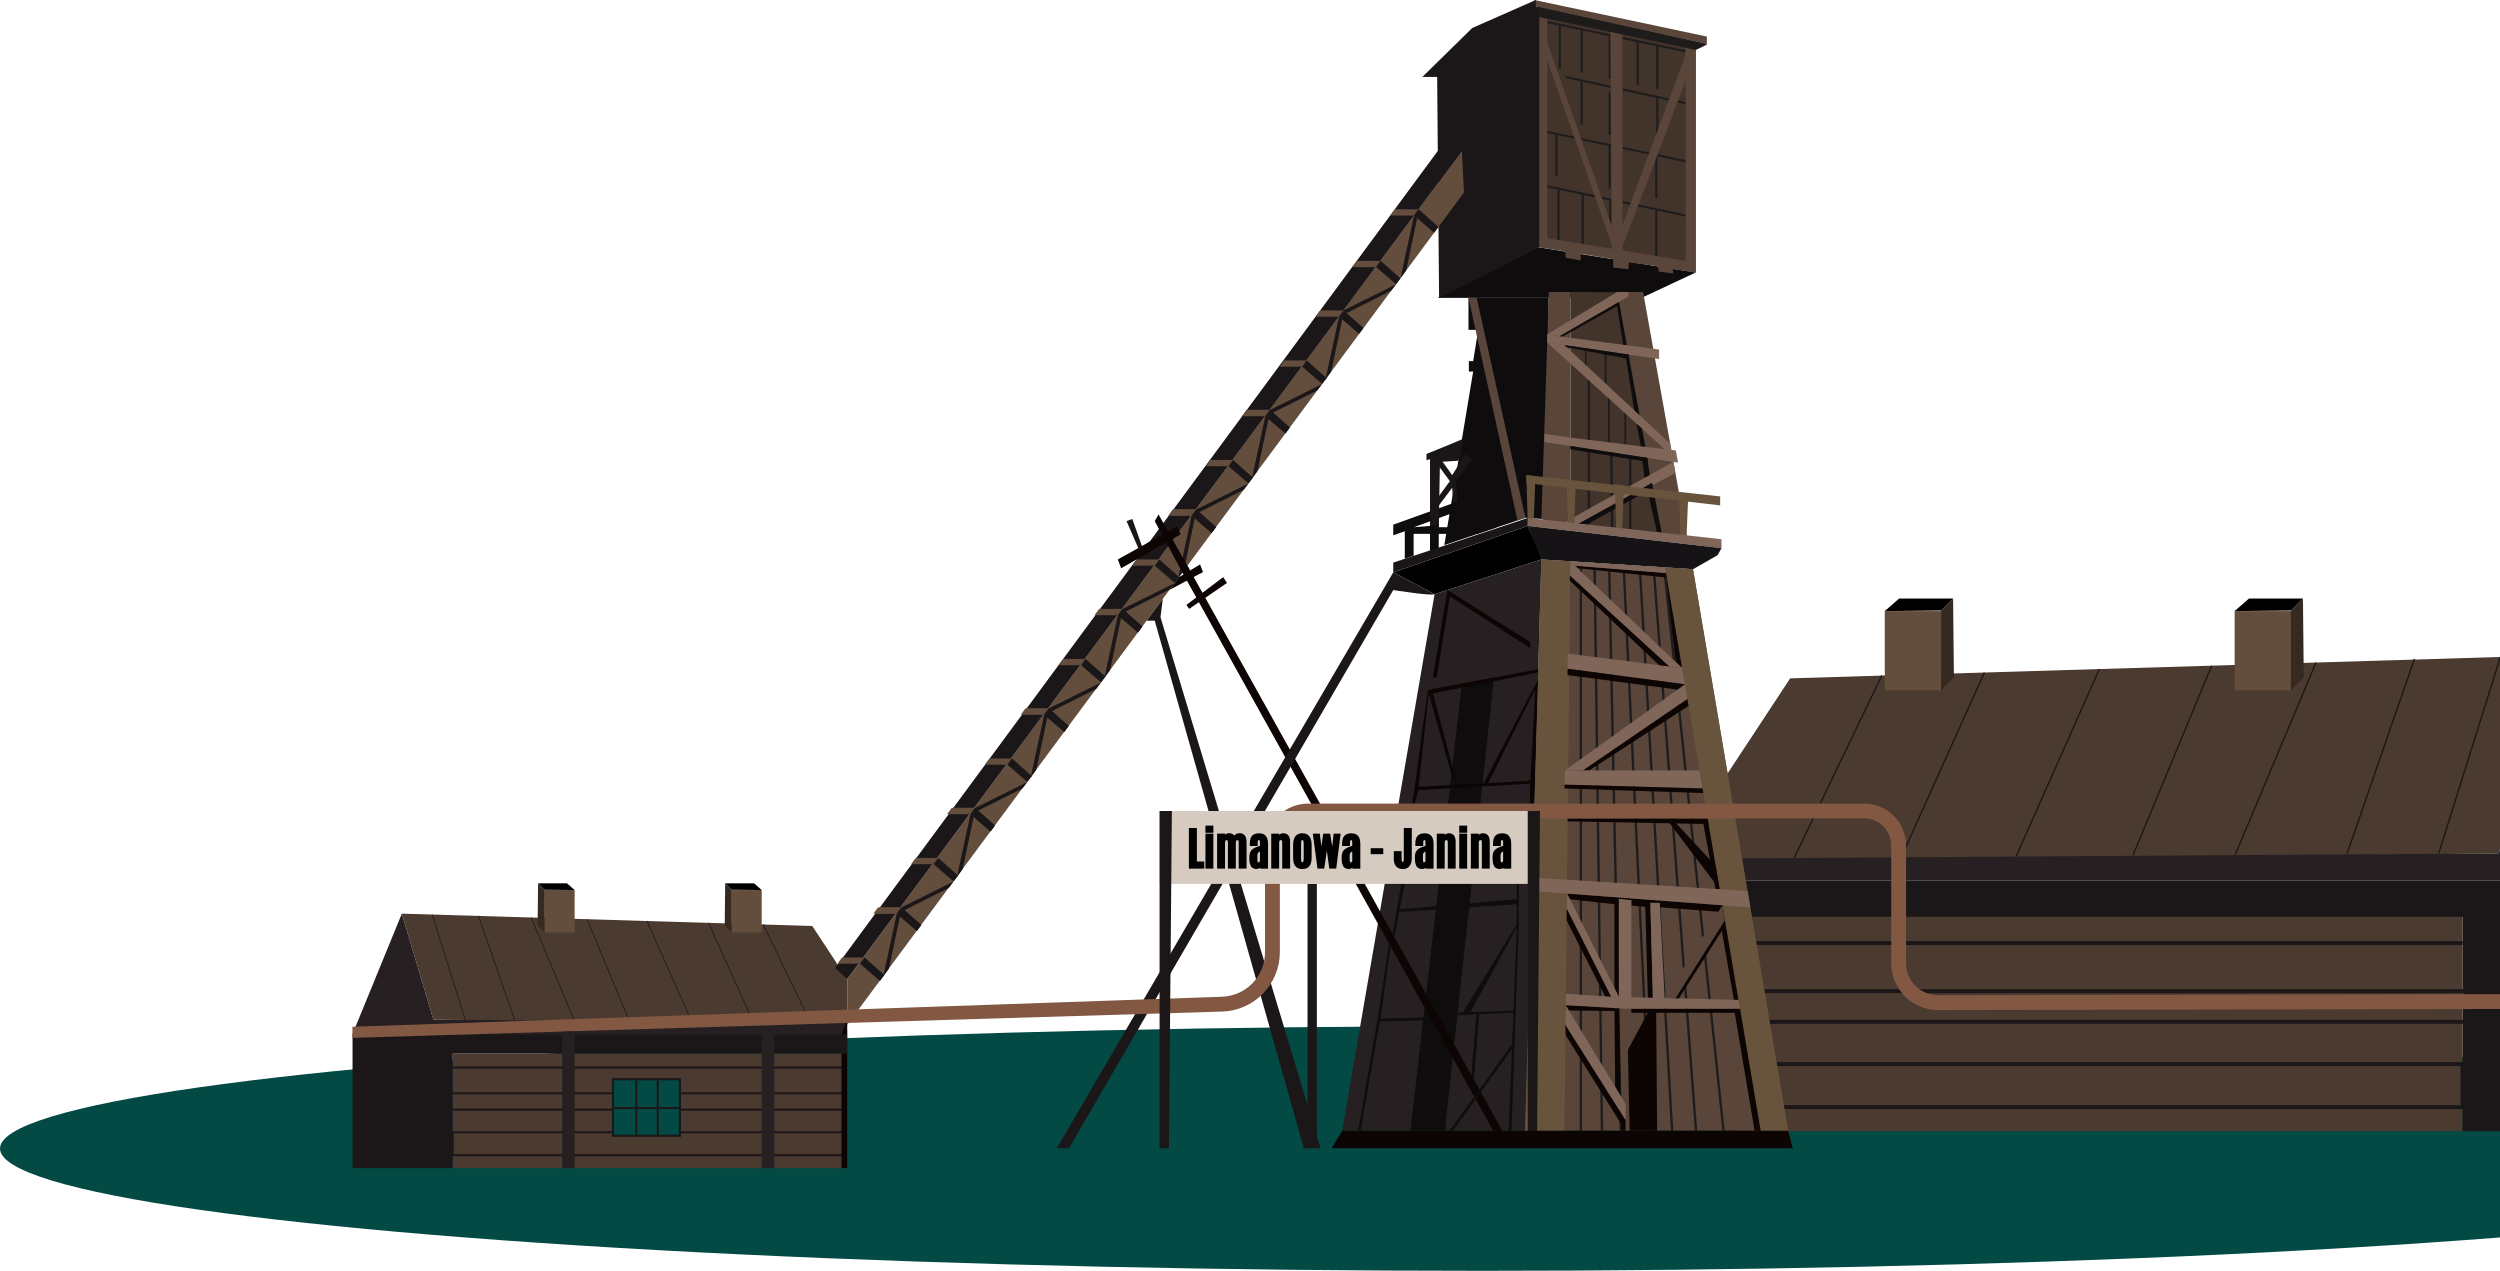 <?xml version="1.0" encoding="UTF-8"?>
<svg id="Layer_2" data-name="Layer 2" xmlns="http://www.w3.org/2000/svg" xmlns:xlink="http://www.w3.org/1999/xlink" viewBox="0 0 1008 512.39">
  <defs>
    <style>
      .cls-1 {
        fill: #68543d;
      }

      .cls-1, .cls-2, .cls-3, .cls-4, .cls-5, .cls-6, .cls-7, .cls-8, .cls-9, .cls-10, .cls-11, .cls-12, .cls-13, .cls-14, .cls-15, .cls-16, .cls-17, .cls-18, .cls-19, .cls-20, .cls-21 {
        stroke-width: 0px;
      }

      .cls-2 {
        fill: #42332b;
      }

      .cls-3 {
        fill: #7f6659;
      }

      .cls-4 {
        fill: #825843;
      }

      .cls-5 {
        fill: #000;
      }

      .cls-6 {
        fill: #36291f;
      }

      .cls-7 {
        fill: #262022;
      }

      .cls-8 {
        fill: #034A44;
      }

      .cls-9 {
        fill: #d6cbc1;
      }

      .cls-10 {
        fill: none;
      }

      .cls-11 {
        fill: #594539;
      }

      .cls-12 {
        fill: #1b1719;
      }

      .cls-22 {
        clip-path: url(#clippath);
      }

      .cls-13 {
        fill: #0c0503;
      }

      .cls-14 {
        fill: #1e1b1b;
      }

      .cls-15 {
        fill: #0f0c0e;
      }

      .cls-16 {
        fill: #1e1d1e;
      }

      .cls-17 {
        fill: #161316;
      }

      .cls-18 {
        fill: #4b3a2f;
      }

      .cls-19 {
        fill: #034A44;
      }

      .cls-20 {
        fill: #634d3d;
      }

      .cls-21 {
        fill: #1a1516;
      }
    </style>
    <clipPath id="clippath">
      <rect class="cls-10" width="1008" height="512.39"/>
    </clipPath>
  </defs>
  <g id="Warstwa_2" data-name="Warstwa 2">
    <g class="cls-22">
      <g id="Warstwa_1-2" data-name="Warstwa 1-2">
        <ellipse class="cls-19" cx="597.74" cy="463.09" rx="597.74" ry="49.3"/>
        <polygon class="cls-18" points="1007.46 344.07 1031.27 264.19 721.8 273.51 695.47 313.52 695.47 347.92 1007.46 344.07"/>
        <rect class="cls-18" x="697.26" y="369.72" width="295.65" height="86.37"/>
        <rect class="cls-20" x="901" y="246.39" width="22.92" height="31.97"/>
        <polygon class="cls-6" points="928.55 241.32 923.7 246.17 923.7 278.37 928.88 273.19 928.55 241.32"/>
        <polygon class="cls-5" points="928.55 241.32 906.8 241.32 901 246.39 923.7 246.17 928.55 241.32"/>
        <rect class="cls-20" x="759.93" y="246.39" width="22.92" height="31.97"/>
        <polygon class="cls-6" points="787.49 241.32 782.64 246.17 782.64 278.37 787.82 273.19 787.49 241.32"/>
        <polygon class="cls-5" points="787.49 241.32 765.74 241.32 759.93 246.39 782.64 246.17 787.49 241.32"/>
        <rect class="cls-12" x="954.25" y="304.13" width="83" height=".56" transform="translate(407.2 1163.36) rotate(-72.58)"/>
        <rect class="cls-12" x="918.37" y="304.65" width="83.09" height=".56" transform="translate(358.1 1112.54) rotate(-70.93)"/>
        <rect class="cls-12" x="874.94" y="305.94" width="84.87" height=".56" transform="translate(279.84 1033.48) rotate(-67.22)"/>
        <rect class="cls-12" x="834.5" y="306.34" width="82.76" height=".56" transform="translate(256.94 998.06) rotate(-67.46)"/>
        <rect class="cls-12" x="787.45" y="307.83" width="83.95" height=".56" transform="translate(211.04 940.94) rotate(-66.04)"/>
        <rect class="cls-12" x="741.39" y="308.85" width="83.25" height=".56" transform="translate(179.77 896.3) rotate(-65.77)"/>
        <rect class="cls-12" x="698.69" y="309.83" width="83.81" height=".56" transform="translate(140.28 843.28) rotate(-64.33)"/>
        <polygon class="cls-7" points="1068.44 354.95 1031.27 264.19 1007.46 344.07 695.79 346.13 695.47 354.95 1068.44 354.95"/>
        <polygon class="cls-12" points="993.71 447.18 697.26 447.18 697.26 445.59 992.12 445.59 992.12 429.84 696.46 429.84 696.46 411.19 994.99 411.19 994.99 400.44 696.46 400.44 696.46 379.44 992.92 379.44 992.92 381.03 698.06 381.03 698.06 398.84 996.58 398.84 996.58 412.79 698.06 412.79 698.06 428.24 993.71 428.24 993.71 447.18"/>
        <polygon class="cls-13" points="699.76 354.95 699.76 456.09 695.47 456.09 695.47 346.67 696.54 346.7 699.76 354.95"/>
        <polygon class="cls-12" points="1068.44 354.95 1068.44 456.09 992.92 456.09 992.92 369.72 695.47 369.72 695.47 354.95 1068.44 354.95"/>
        <polygon class="cls-18" points="174.75 411.1 162.02 368.38 327.51 373.37 341.59 394.76 341.59 413.16 174.75 411.1"/>
        <rect class="cls-18" x="182.53" y="424.81" width="158.1" height="46.18"/>
        <rect class="cls-20" x="219.43" y="358.86" width="12.26" height="17.1"/>
        <polygon class="cls-6" points="216.95 356.15 219.55 358.75 219.55 375.96 216.77 373.19 216.95 356.15"/>
        <polygon class="cls-5" points="216.95 356.15 228.58 356.15 231.69 358.86 219.55 358.75 216.95 356.15"/>
        <rect class="cls-20" x="294.86" y="358.86" width="12.26" height="17.1"/>
        <polygon class="cls-6" points="292.39 356.15 294.98 358.75 294.98 375.96 292.21 373.19 292.39 356.15"/>
        <polygon class="cls-5" points="292.39 356.15 304.02 356.15 307.12 358.86 294.98 358.75 292.39 356.15"/>
        <rect class="cls-12" x="180.77" y="367.77" width=".3" height="44.38" transform="translate(-108.39 72) rotate(-17.41)"/>
        <rect class="cls-12" x="200.03" y="367.97" width=".3" height="44.43" transform="translate(-116.71 87.04) rotate(-19.11)"/>
        <rect class="cls-12" x="222.77" y="368.16" width=".3" height="45.39" transform="translate(-133.95 116.8) rotate(-22.78)"/>
        <rect class="cls-12" x="245.01" y="368.87" width=".3" height="44.25" transform="translate(-131.24 123.98) rotate(-22.56)"/>
        <rect class="cls-12" x="269.82" y="369.38" width=".3" height="44.9" transform="translate(-135.95 143.54) rotate(-23.98)"/>
        <rect class="cls-12" x="294.67" y="370.08" width=".3" height="44.52" transform="translate(-135.25 155.93) rotate(-24.28)"/>
        <rect class="cls-12" x="317.32" y="370.5" width=".3" height="44.82" transform="translate(-139.06 176.7) rotate(-25.72)"/>
        <polygon class="cls-7" points="142.14 416.92 162.02 368.38 174.75 411.1 341.42 412.2 341.59 416.92 142.14 416.92"/>
        <polygon class="cls-12" points="340.64 466.24 182.11 466.24 182.11 456.11 340.21 456.11 340.21 447.84 180.58 447.84 180.58 440.39 340.21 440.39 340.21 430.86 182.54 430.86 182.54 430.01 341.07 430.01 341.07 441.24 181.43 441.24 181.43 446.99 341.07 446.99 341.07 456.96 182.96 456.96 182.96 465.38 340.64 465.38 340.64 466.24"/>
        <rect class="cls-8" x="247.13" y="435.08" width="27.35" height="22.95"/>
        <path class="cls-12" d="M247.55,457.52h26.18v-21.94h-26.18v21.94h0ZM274.59,458.38h-27.88v-23.65h27.88v23.65Z"/>
        <rect class="cls-12" x="264.78" y="435.62" width=".85" height="22.33"/>
        <rect class="cls-12" x="256.13" y="435.62" width=".85" height="22.33"/>
        <rect class="cls-12" x="247.13" y="446.36" width="27.03" height=".85"/>
        <polygon class="cls-13" points="339.3 416.92 339.3 471 341.59 471 341.6 412.49 341.03 412.51 339.3 416.92"/>
        <polygon class="cls-15" points="582.35 219.77 593.98 149.81 592.25 149.81 592.25 145.62 593.98 145.62 596.03 132.99 592.09 132.99 592.09 120.09 624.43 120.09 624.43 209.47 615.04 208.76 582.35 219.77"/>
        <polygon class="cls-15" points="683.72 109.87 661.87 120.09 620.07 120.09 579.68 120.09 620.07 99.66 683.72 109.87"/>
        <path class="cls-2" d="M620.07,2.18v96.87l63.65,10.83V20.1s5.3-2.24,4.48-2.36c-.83-.12-68.13-15.56-68.13-15.56Z"/>
        <polygon class="cls-11" points="618.66 2.48 618.66 0 688.2 14.74 688.2 17.75 618.66 2.48"/>
        <rect class="cls-16" x="651.36" y="-13.71" width=".86" height="57.03" transform="translate(502.24 649.37) rotate(-78.04)"/>
        <rect class="cls-16" x="648.61" y="14.21" width=".85" height="17.56"/>
        <rect class="cls-16" x="659.9" y="16.69" width=".85" height="17.56"/>
        <rect class="cls-16" x="667.79" y="18.34" width=".85" height="17.56"/>
        <rect class="cls-16" x="637.32" y="11.68" width=".85" height="17.56"/>
        <rect class="cls-16" x="637.32" y="32.55" width=".85" height="17.56"/>
        <rect class="cls-16" x="667.79" y="39.09" width=".85" height="17.56"/>
        <rect class="cls-16" x="628.48" y="10.09" width=".85" height="17.56"/>
        <rect class="cls-16" x="648.61" y="36.85" width=".85" height="17.56"/>
        <rect class="cls-16" x="648.61" y="58.5" width=".85" height="17.56"/>
        <rect class="cls-16" x="667.38" y="62.37" width=".85" height="17.56"/>
        <rect class="cls-16" x="627.13" y="53.59" width=".85" height="17.56"/>
        <rect class="cls-16" x="648.88" y="80.42" width=".85" height="13.32"/>
        <rect class="cls-16" x="637.74" y="78" width=".85" height="21.04"/>
        <rect class="cls-16" x="667.38" y="84.37" width=".85" height="21.04"/>
        <rect class="cls-16" x="627.95" y="75.76" width=".85" height="23.29"/>
        <rect class="cls-16" x="655.81" y="10.85" width=".85" height="51.31" transform="translate(480.89 669.93) rotate(-77.71)"/>
        <rect class="cls-16" x="651.63" y="29.3" width=".85" height="59.73" transform="translate(459.38 684.91) rotate(-78.07)"/>
        <rect class="cls-16" x="651.63" y="51.21" width=".85" height="59.73" transform="translate(437.94 702.28) rotate(-78.07)"/>
        <polygon class="cls-11" points="620.07 99.66 620.07 6.74 623.84 7.84 623.84 96.04 679.63 105.16 679.63 19.16 683.72 20.1 683.72 109.87 674.45 108.46 674.68 110.27 668.71 109.48 668.63 107.36 656.69 105.79 656.61 108.58 650.48 107.91 650.39 104.53 637.36 102.33 637.36 105 631.27 103.96 631.23 101.39 620.07 99.66"/>
        <polygon class="cls-11" points="650.83 101.46 622.55 20.46 622.55 13.38 651.89 96.98 680.42 19.99 681.13 28.71 653.43 101.46 650.83 101.46"/>
        <polygon class="cls-14" points="620.07 6.74 683.72 20.1 688.2 17.75 618.66 2.48 620.07 6.74"/>
        <polygon class="cls-11" points="649.3 12.88 649.89 101.46 654.18 102.05 654.18 14.01 649.3 12.88"/>
        <polygon class="cls-12" points="579.46 31.03 573.48 31.03 593.6 11.29 619.22 0 619.22 2.48 620.63 6.74 620.63 99.66 580.24 120.09 579.46 31.03"/>
        <polygon class="cls-20" points="584.41 67.46 341.59 394.76 341.59 413.16 590.27 77.61 589.43 60.84 584.41 67.46"/>
        <polygon class="cls-12" points="589.43 60.84 579.73 60.84 336.71 390.35 341.59 394.76 589.43 60.84"/>
        <polygon class="cls-20" points="562.45 84.37 571.98 84.37 570.13 86.89 560.6 86.89 562.45 84.37"/>
        <polygon class="cls-20" points="547.1 105.18 556.63 105.18 554.78 107.7 545.24 107.7 547.1 105.18"/>
        <polygon class="cls-12" points="571.98 84.37 579.99 91.48 578.23 93.85 570.13 86.89 571.98 84.37"/>
        <polygon class="cls-12" points="556.66 105.13 564.67 112.24 562.91 114.62 554.81 107.65 556.66 105.13"/>
        <polygon class="cls-12" points="570.13 86.89 564.67 112.24 566.96 109.06 571.42 87.99 570.13 86.89"/>
        <polygon class="cls-12" points="541.72 125.15 562.91 114.62 560.92 117.21 542.81 126.31 541.72 125.15"/>
        <polygon class="cls-20" points="517.83 145.33 527.35 145.33 525.51 147.85 515.97 147.85 517.83 145.33"/>
        <polygon class="cls-20" points="503.53 165.27 513.05 165.27 511.21 167.79 501.67 167.79 503.53 165.27"/>
        <polygon class="cls-12" points="526.87 145.33 534.89 152.44 533.13 154.81 525.03 147.85 526.87 145.33"/>
        <polygon class="cls-12" points="512.01 165.27 520.02 172.38 518.26 174.75 510.16 167.79 512.01 165.27"/>
        <polygon class="cls-20" points="532.33 125.15 541.85 125.15 540.01 127.67 530.47 127.67 532.33 125.15"/>
        <polygon class="cls-12" points="541.72 125.15 549.74 132.26 547.98 134.63 539.88 127.67 541.72 125.15"/>
        <polygon class="cls-12" points="539.9 127.67 534.43 153.02 536.73 149.84 541.18 128.77 539.9 127.67"/>
        <polygon class="cls-12" points="511.94 165.35 533.13 154.81 531.14 157.41 513.02 166.51 511.94 165.35"/>
        <polygon class="cls-20" points="488.11 185.45 497.63 185.45 495.79 187.97 486.25 187.97 488.11 185.45"/>
        <polygon class="cls-20" points="473.81 205.39 483.33 205.39 481.49 207.91 471.95 207.91 473.81 205.39"/>
        <polygon class="cls-12" points="497.15 185.45 505.16 192.56 503.41 194.93 495.31 187.97 497.15 185.45"/>
        <polygon class="cls-12" points="482.29 205.39 490.3 212.5 488.54 214.87 480.44 207.91 482.29 205.39"/>
        <polygon class="cls-20" points="502.61 165.27 512.13 165.27 510.29 167.79 500.75 167.79 502.61 165.27"/>
        <polygon class="cls-12" points="512.01 165.27 520.02 172.38 518.26 174.75 510.16 167.79 512.01 165.27"/>
        <polygon class="cls-12" points="510.18 167.79 504.72 193.14 507.01 189.96 511.47 168.89 510.18 167.79"/>
        <polygon class="cls-12" points="482.22 205.47 503.41 194.93 501.42 197.52 483.3 206.63 482.22 205.47"/>
        <polygon class="cls-20" points="458.39 225.57 467.91 225.57 466.07 228.09 456.53 228.09 458.39 225.57"/>
        <polygon class="cls-20" points="444.09 245.51 453.61 245.51 451.77 248.02 442.23 248.02 444.09 245.51"/>
        <polygon class="cls-12" points="467.43 225.57 475.45 232.68 473.69 235.05 465.59 228.09 467.43 225.57"/>
        <polygon class="cls-12" points="452.57 245.51 460.58 252.61 458.82 254.99 450.72 248.02 452.57 245.51"/>
        <polygon class="cls-20" points="472.89 205.39 482.41 205.39 480.57 207.91 471.03 207.91 472.89 205.39"/>
        <polygon class="cls-12" points="482.29 205.39 490.3 212.5 488.54 214.87 480.44 207.91 482.29 205.39"/>
        <polygon class="cls-12" points="480.46 207.91 475 233.26 477.29 230.08 481.74 209.01 480.46 207.91"/>
        <polygon class="cls-12" points="452.5 245.59 473.69 235.05 471.7 237.64 453.59 246.75 452.5 245.59"/>
        <polygon class="cls-20" points="428.67 265.69 438.2 265.69 436.35 268.21 426.81 268.21 428.67 265.69"/>
        <polygon class="cls-20" points="414.37 285.62 423.89 285.62 422.05 288.14 412.51 288.14 414.37 285.62"/>
        <polygon class="cls-12" points="437.71 265.69 445.73 272.8 443.97 275.17 435.87 268.21 437.71 265.69"/>
        <polygon class="cls-12" points="422.85 285.62 430.86 292.73 429.1 295.11 421 288.14 422.85 285.62"/>
        <polygon class="cls-20" points="443.17 245.51 452.69 245.51 450.85 248.02 441.31 248.02 443.17 245.51"/>
        <polygon class="cls-12" points="452.57 245.51 460.58 252.61 458.82 254.99 450.72 248.02 452.57 245.51"/>
        <polygon class="cls-12" points="450.75 248.02 445.28 273.38 447.57 270.2 452.03 249.13 450.75 248.02"/>
        <polygon class="cls-12" points="422.79 285.7 443.97 275.17 441.99 277.76 423.87 286.87 422.79 285.7"/>
        <polygon class="cls-20" points="398.95 305.8 408.48 305.8 406.63 308.32 397.09 308.32 398.95 305.8"/>
        <polygon class="cls-20" points="384.65 325.74 394.18 325.74 392.33 328.26 382.79 328.26 384.65 325.74"/>
        <polygon class="cls-12" points="408 305.8 416.01 312.92 414.25 315.29 406.15 308.32 408 305.8"/>
        <polygon class="cls-12" points="393.13 325.74 401.14 332.85 399.38 335.22 391.28 328.26 393.13 325.74"/>
        <polygon class="cls-20" points="413.45 285.62 422.98 285.62 421.13 288.14 411.59 288.14 413.45 285.62"/>
        <polygon class="cls-12" points="422.85 285.62 430.86 292.73 429.1 295.11 421 288.14 422.85 285.62"/>
        <polygon class="cls-12" points="421.02 288.14 415.56 313.5 417.85 310.32 422.31 289.25 421.02 288.14"/>
        <polygon class="cls-12" points="393.07 325.82 414.25 315.29 412.27 317.88 394.15 326.99 393.07 325.82"/>
        <polygon class="cls-20" points="369.23 345.92 378.76 345.92 376.91 348.44 367.38 348.44 369.23 345.92"/>
        <polygon class="cls-20" points="354.93 365.86 364.46 365.86 362.61 368.38 353.07 368.38 354.93 365.86"/>
        <polygon class="cls-12" points="378.28 345.92 386.29 353.04 384.53 355.41 376.43 348.44 378.28 345.92"/>
        <polygon class="cls-12" points="363.41 365.86 371.42 372.97 369.66 375.34 361.56 368.38 363.41 365.86"/>
        <polygon class="cls-20" points="383.73 325.74 393.26 325.74 391.41 328.26 381.87 328.26 383.73 325.74"/>
        <polygon class="cls-12" points="393.13 325.74 401.14 332.85 399.38 335.22 391.28 328.26 393.13 325.74"/>
        <polygon class="cls-12" points="391.3 328.26 385.84 353.62 388.13 350.43 392.59 329.36 391.3 328.26"/>
        <polygon class="cls-12" points="363.35 365.94 384.53 355.41 382.54 358 364.43 367.1 363.35 365.94"/>
        <polygon class="cls-20" points="339.51 386.04 349.04 386.04 347.19 388.56 337.66 388.56 339.51 386.04"/>
        <polygon class="cls-12" points="348.56 386.04 356.57 393.15 354.81 395.53 346.71 388.56 348.56 386.04"/>
        <polygon class="cls-20" points="354.01 365.86 363.54 365.86 361.69 368.38 352.15 368.38 354.01 365.86"/>
        <polygon class="cls-12" points="363.41 365.86 371.42 372.97 369.66 375.34 361.56 368.38 363.41 365.86"/>
        <polygon class="cls-12" points="361.59 368.38 356.12 393.73 358.41 390.55 362.87 369.48 361.59 368.38"/>
        <polygon class="cls-2" points="633.15 117.74 652.53 117.82 668.63 215.84 633.15 211.91 633.15 117.74"/>
        <rect class="cls-16" x="646.96" y="139.78" width=".8" height="18.35"/>
        <rect class="cls-16" x="639.08" y="139.78" width=".64" height="11.67"/>
        <rect class="cls-16" x="640.16" y="152.4" width=".95" height="26.06"/>
        <rect class="cls-16" x="640.16" y="180.72" width=".95" height="30.82"/>
        <rect class="cls-16" x="649.34" y="180.67" width=".99" height="31.85" transform="translate(-2.25 7.61) rotate(-.67)"/>
        <rect class="cls-16" x="656.83" y="180.72" width=".98" height="32.65"/>
        <rect class="cls-16" x="648.31" y="159.36" width=".81" height="19.1"/>
        <rect class="cls-16" x="654.95" y="165.2" width=".72" height="14.95"/>
        <polygon class="cls-11" points="624.43 120.09 621.48 209.42 633.15 211.91 633.15 117.74 624.43 117.74 624.43 120.09"/>
        <path class="cls-11" d="M668.63,215.84c-2.67-15.49-16.62-98.1-16.62-98.1h10.49l17.8,99.67-11.67-1.56h0Z"/>
        <polygon class="cls-3" points="633.15 136.21 668.95 140.92 668.95 144.78 623.81 138.1 623.81 134.79 633.15 136.21"/>
        <polygon class="cls-3" points="633.15 176.47 675.71 181.64 676.57 186.52 622.73 178.23 622.73 174.92 633.15 176.47"/>
        <polygon class="cls-3" points="623.81 134.79 652.01 117.74 656.55 117.74 656.55 119.56 628.82 135.55 623.81 134.79"/>
        <polygon class="cls-3" points="623.81 138.1 674.34 183.99 673.43 178.92 630.74 139.12 623.81 138.1"/>
        <path class="cls-3" d="M630.62,210.89c4.28-2.79,44.12-24.65,44.12-24.65l.8,4.48-39.91,20.94-5.01-.77Z"/>
        <polygon class="cls-15" points="628.82 135.55 652.75 121.76 652.97 122.94 629.96 135.73 628.82 135.55"/>
        <polygon class="cls-15" points="630.74 139.12 656.62 142.95 656.95 144.78 631.7 140.02 630.74 139.12"/>
        <polygon class="cls-15" points="633.15 179.83 664.19 184.61 664.48 186.23 633.15 181.17 633.15 179.83"/>
        <polygon class="cls-15" points="636.28 211.24 666.07 194.74 666.36 196.68 637.93 212.57 636.28 211.24"/>
        <polygon class="cls-15" points="652.97 122.61 655.92 139.12 654.44 139.01 652.01 123.47 652.97 122.61"/>
        <polygon class="cls-15" points="656.62 142.95 661.07 167.39 658.96 165.43 655.31 142.76 656.62 142.95"/>
        <polygon class="cls-15" points="663.41 180.15 662.05 172.84 659.86 170.85 661.61 179.93 663.41 180.15"/>
        <path class="cls-15" d="M670.05,214.93c-.39-1.49-3.98-20.19-3.98-20.19l-2.21,1.23,4.24,18.59,1.95.37h0Z"/>
        <polygon class="cls-15" points="665.17 191.5 664.19 184.61 662.03 184.24 663.06 192.66 665.17 191.5"/>
        <polygon class="cls-1" points="615.47 191.58 693.57 200.16 693.57 203.77 615.47 194.81 615.47 191.58"/>
        <polygon class="cls-1" points="615.47 192.88 615.99 211.12 618.34 211.12 619.1 191.98 615.47 191.58 615.47 192.88"/>
        <polygon class="cls-1" points="631.74 195.3 632.26 213.54 634.61 213.54 635.37 194.4 631.74 194 631.74 195.3"/>
        <polygon class="cls-1" points="651.15 196.56 651.67 214.8 654.02 214.8 654.78 195.66 651.15 195.26 651.15 196.56"/>
        <polygon class="cls-1" points="677.07 200.3 677.59 218.53 679.94 218.53 680.71 199.39 677.07 198.99 677.07 200.3"/>
        <polygon class="cls-3" points="615.99 208.83 694.09 217.41 694.09 221.03 615.99 212.06 615.99 208.83"/>
        <polygon class="cls-11" points="592.09 120.09 611.84 209.84 615.04 208.76 595.4 120.09 592.09 120.09"/>
        <path class="cls-17" d="M621.49,225.58c-.94-.47-5.49-13.52-5.49-13.52l78.1,8.96-1.57,2.83-9.9,5.66-61.14-3.93h0Z"/>
        <polygon class="cls-5" points="578.42 239.58 561.76 230.77 615.99 212.06 621.48 225.58 578.42 239.58"/>
        <polygon class="cls-15" points="566.41 225.3 566.41 214.19 561.76 215.84 561.76 211.54 608.51 194.74 609.27 198.19 570.09 212.57 576.58 212.06 576.58 211.54 576.58 208.17 580.11 206.99 580.11 212.57 603.57 212.57 595.67 215.25 569.98 215.25 569.98 224.03 566.41 225.3"/>
        <polygon class="cls-15" points="576.58 222.68 576.58 208.17 580.11 206.99 580.11 223.26 576.58 222.68"/>
        <polygon class="cls-21" points="615.99 208.83 561.76 226.84 561.76 230.77 615.99 212.06 615.99 208.83"/>
        <path class="cls-21" d="M576.58,185.18v26.88l3.54-.41.47-25.42,7.42-.47s2.86-9.34,1.43-8.62c-1.42.72-14.28,5.88-14.28,5.88v2.5l1.42-.35h0Z"/>
        <polygon class="cls-21" points="578.34 202.51 584.59 194 578.34 185.53 580.11 183.99 585.52 191.58 590.84 183.03 593.55 185.3 587.07 194 587.78 202.19 585.95 202.85 585.52 196.65 579.4 204.84 578.34 202.51"/>
        <polygon class="cls-11" points="615.04 455.91 621.49 225.58 682.62 229.51 720.97 455.91 615.04 455.91"/>
        <polygon class="cls-13" points="471.62 237.79 485.05 230.66 483.87 227.58 475.45 232.68 471.62 237.79"/>
        <polygon class="cls-13" points="478.37 243.9 493.18 232.7 494.71 235.05 479.45 245.51 478.37 243.9"/>
        <polygon class="cls-7" points="541.18 455.91 578.42 239.58 621.48 225.58 615.04 455.91 541.18 455.91"/>
        <polygon class="cls-15" points="568.68 455.91 589.43 275.6 602.39 273.14 582.59 455.91 568.68 455.91"/>
        <polygon class="cls-13" points="476.72 230.82 602.07 455.91 605.76 455.91 478.75 228.09 476.72 230.82"/>
        <polygon class="cls-13" points="577.75 273.14 583.62 237.89 617.01 258.88 617.01 261.35 584.59 240.48 579.29 273.14 577.75 273.14"/>
        <polygon class="cls-13" points="585.66 313.59 575.67 278.17 620.25 269.84 620.25 271.1 577.75 279.59 586.75 313.59 585.66 313.59"/>
        <polygon class="cls-13" points="598.25 315.79 620.25 273.77 618.97 315.13 617.01 315.12 619.05 277.78 599.95 315.91 598.25 315.79"/>
        <polygon class="cls-13" points="575.67 278.17 570.41 317.32 571.98 317.32 576.05 279.5 575.67 278.17"/>
        <polygon class="cls-13" points="569.39 323.96 570.41 317.32 618.99 314.65 618.73 323.99 616.85 323.99 616.93 315.98 571.9 318.58 570.41 323.96 569.39 323.96"/>
        <polygon class="cls-15" points="563.4 366.71 612.45 362.44 612.45 364.53 563.07 367.78 563.4 366.71"/>
        <polygon class="cls-15" points="560.1 379.94 556.03 407.4 557.13 407.4 560.75 381.1 560.1 379.94"/>
        <polygon class="cls-15" points="589.66 408.5 612.45 371.17 609.43 455.91 608.28 455.91 611.58 374 592.84 408.11 589.66 408.5"/>
        <polygon class="cls-15" points="587.74 408.3 611.19 407.4 611.19 408.3 587.74 409.29 587.74 408.3"/>
        <polygon class="cls-15" points="584.47 455.91 610.8 419.51 610.8 421.4 585.81 455.91 584.47 455.91"/>
        <path class="cls-15" d="M555.83,410.79c1.73-.2,18.29-.47,18.29-.47l-.13,1.11-18.16.47v-1.1h0Z"/>
        <polygon class="cls-15" points="547.62 455.91 556.03 407.4 557.13 407.4 548.56 455.91 547.62 455.91"/>
        <polygon class="cls-15" points="561.51 376.52 565.38 353.87 566.87 353.87 562.21 377.78 561.51 376.52"/>
        <polygon class="cls-15" points="612.45 354.82 612.32 374.78 611.54 374.78 611.54 354.82 612.45 354.82"/>
        <polygon class="cls-15" points="595.32 408.35 593.26 433.48 594.29 435.32 596.5 408.35 595.32 408.35"/>
        <polygon class="cls-1" points="614.88 456.85 621.49 225.58 633.15 226.34 630.78 456.85 614.88 456.85"/>
        <polygon class="cls-1" points="671.33 228.79 710.73 460.88 721.81 460.88 682.62 229.51 671.33 228.79"/>
        <polygon class="cls-13" points="672.15 233.65 678.21 269.35 675.61 266.87 671.33 232.82 672.03 232.89 672.15 233.65"/>
        <rect class="cls-16" x="636.92" y="228.79" width=".95" height="227.12"/>
        <rect class="cls-16" x="643.96" y="229.47" width=".95" height="226.41" transform="translate(-4.43 8.46) rotate(-.75)"/>
        <rect class="cls-16" x="650.7" y="229.9" width=".95" height="225.97" transform="translate(-6.92 13.48) rotate(-1.18)"/>
        <rect class="cls-16" x="659.62" y="230.61" width=".95" height="225.39" transform="translate(-15.49 31.59) rotate(-2.71)"/>
        <rect class="cls-16" x="667.31" y="230.64" width=".95" height="226.45" transform="translate(-18.58 38.77) rotate(-3.28)"/>
        <rect class="cls-16" x="674.93" y="231.35" width=".95" height="224.82" transform="translate(-23.87 51.61) rotate(-4.3)"/>
        <rect class="cls-16" x="682.65" y="231.51" width=".95" height="225.04" transform="translate(-32.31 73.54) rotate(-6.02)"/>
        <polygon class="cls-3" points="632.03 269.64 679.33 275.9 678.21 269.35 632.17 263.55 632.03 269.64"/>
        <polygon class="cls-3" points="633.15 226.33 678.21 269.35 672.97 268.69 633 232.11 633.15 226.33"/>
        <polygon class="cls-3" points="679.33 275.9 631.01 310.64 638.22 310.64 680.34 281.87 679.33 275.9"/>
        <polygon class="cls-13" points="633 232.11 672.97 268.69 668.96 268.19 632.95 234.12 633 232.11"/>
        <polygon class="cls-13" points="635.12 228.09 671.72 231.07 672.03 232.89 636.28 229.12 635.12 228.09"/>
        <polygon class="cls-13" points="632.03 269.64 679.33 275.9 676.38 278.03 632.03 272.2 632.03 269.64"/>
        <polygon class="cls-13" points="638.24 310.64 680.34 281.87 680.81 284.63 640.76 310.64 638.24 310.64"/>
        <polygon class="cls-3" points="631.01 310.64 685.22 310.64 686.46 317.91 630.82 316.36 631.01 310.64"/>
        <polygon class="cls-13" points="630.78 317.91 686.78 319.77 686.46 317.91 630.82 316.36 630.78 317.91"/>
        <polygon class="cls-3" points="633.15 226.33 671.33 228.79 671.72 231.07 635.12 228.09 633.15 226.33"/>
        <path class="cls-12" d="M578.42,239.58c-1.02.79-16.66-1.67-16.66-1.67l-130.76,225.08h-4.93l135.69-232.21,16.66,8.8h0Z"/>
        <polygon class="cls-12" points="458.66 225 453.61 228.09 452.03 225 459.18 221.5 454.23 210.13 456.53 209.23 460.58 220.58 463.61 218.28 458.66 225"/>
        <polygon class="cls-12" points="462.33 250.25 465.59 250.25 525.7 462.98 532.45 462.98 467.91 248.85 468.85 241.44 462.33 250.25"/>
        <polygon class="cls-13" points="631.31 405.28 652.79 405.99 653.47 444.35 651.27 441.99 650.95 407.64 631.29 407.4 631.31 405.28"/>
        <polygon class="cls-13" points="631.77 360.29 694.45 364.99 694.93 367.78 669.34 365.83 669.22 364.04 665.45 364.04 665.33 365.83 657.75 365.11 657.75 362.99 652.72 362.44 652.72 364.8 631.75 362.44 631.77 360.29"/>
        <polygon class="cls-13" points="631.71 366.29 649.89 401.9 647.57 402.45 631.66 371.13 631.71 366.29"/>
        <polygon class="cls-13" points="652.72 362.91 652.72 401.83 650.95 398.89 650.95 362.91 652.72 362.91"/>
        <polygon class="cls-13" points="663.34 364.8 665.4 364.8 666.45 402.45 664.45 402.96 663.34 364.8"/>
        <path class="cls-13" d="M695.47,373.37s-20.54,32.52-20.78,32.44-1.1-.71-1.1-.71l21.5-33.54.37,1.81h.01Z"/>
        <polygon class="cls-13" points="695.47 370.97 693.89 373.48 699.12 403.16 700.93 403.16 695.47 370.97"/>
        <polygon class="cls-13" points="631.14 413.16 655.43 451.58 655.43 455.91 653.47 455.91 653.47 452.92 631.29 417.39 631.14 413.16"/>
        <polygon class="cls-13" points="657.75 406.7 701.59 406.7 709.89 455.91 707.45 455.91 699.44 408.35 657.75 408.35 657.75 406.7"/>
        <polygon class="cls-13" points="656.37 423.28 664.63 407.88 667.77 407.88 668.16 455.91 657.08 455.91 656.37 423.28"/>
        <polygon class="cls-13" points="674.05 330.06 691.75 349.1 693.35 358.53 671.77 330.06 674.05 330.06"/>
        <polygon class="cls-13" points="632.08 330.06 688.52 330.06 688.9 332.28 632.08 331.17 632.08 330.06"/>
        <polygon class="cls-13" points="693.35 358.53 688.65 330.82 686.53 330.82 691.66 358.42 693.35 358.53"/>
        <polygon class="cls-13" points="694.5 365.29 695.47 370.97 694.29 372.73 692.31 364.82 694.45 364.99 694.5 365.29"/>
        <polygon class="cls-3" points="617.67 359.23 705.71 365.83 704.59 359.22 617.89 353.87 617.67 359.23"/>
        <polygon class="cls-3" points="631.31 405.28 654.76 406.7 701.59 406.7 700.93 403.16 649.89 401.9 631.36 400.72 631.31 405.28"/>
        <polygon class="cls-3" points="631.71 366.29 649.93 402.57 652.92 402.22 631.77 360.09 631.71 366.29"/>
        <polygon class="cls-3" points="652.72 362.44 652.72 402.85 657.75 402.85 657.75 362.99 652.72 362.44"/>
        <polygon class="cls-3" points="666.45 403.16 665.45 364.04 669.22 364.04 671.17 402.43 666.45 403.16"/>
        <polygon class="cls-11" points="694.45 364.99 671.17 402.43 675.55 402.57 695.47 370.97 694.45 364.99"/>
        <polygon class="cls-3" points="631.31 405.28 655.43 445.06 655.43 451.58 631.14 413.16 631.31 405.28"/>
        <polygon class="cls-12" points="527.19 356.39 527.19 456.85 530.96 462.04 530.96 356.39 527.19 356.39"/>
        <polygon class="cls-12" points="142.14 416.92 142.14 471 182.53 471 182.53 424.81 341.59 424.81 341.59 416.92 142.14 416.92"/>
        <path class="cls-4" d="M142.1,418.48v-4.49l350.48-12.1c9.8-.3,17.48-8.22,17.48-18.03v-42.41c0-9.62,7.83-17.45,17.45-17.45h224.15c9.3,0,16.86,7.57,16.86,16.87v47.48c0,7.13,5.8,12.93,12.92,12.93l287.01-.56v5.98l-287.01.56c-10.42,0-18.9-8.48-18.9-18.91v-47.48c0-6-4.88-10.89-10.88-10.89h-224.15c-6.33,0-11.47,5.15-11.47,11.47v42.41c0,6.28-2.41,12.22-6.77,16.72-4.37,4.5-10.23,7.09-16.5,7.28l-350.66,10.61h0Z"/>
        <rect class="cls-9" x="467.54" y="327" width="152.7" height="29.39"/>
        <polygon class="cls-12" points="467.54 327 467.54 462.98 471.32 462.98 472.5 326.99 467.54 327"/>
        <polygon class="cls-12" points="615.98 327 615.98 456.85 619.75 456.85 620.93 326.99 615.98 327"/>
        <polygon class="cls-7" points="226.66 471 226.66 415.97 231.72 415.81 231.69 471 226.66 471"/>
        <rect class="cls-7" x="307.12" y="415.34" width="5.03" height="55.66"/>
        <polygon class="cls-13" points="477.03 231.37 465.59 210.13 467.12 207.41 479.68 229.76 477.03 231.37"/>
        <polygon class="cls-13" points="450.72 225.57 474.62 212.22 476.03 215.44 452.03 229.12 450.72 225.57"/>
        <polygon class="cls-13" points="541.18 455.91 720.97 455.91 722.85 462.98 536.93 462.98 541.18 455.91"/>
        <polygon class="cls-5" points="479.79 349.81 479.79 334.27 482.15 334.27 482.15 347.8 485.14 347.8 485.14 349.81 479.79 349.81"/>
        <path class="cls-5" d="M480.22,349.38h4.5v-1.16h-2.99v-13.52h-1.51v14.68ZM485.57,350.23h-6.21v-16.39h3.22v13.52h2.99v2.87h0Z"/>
        <path class="cls-5" d="M486.46,349.81v-13.24h2.34v13.24h-2.34ZM486.45,335.35v-2.03h2.36v2.03h-2.36Z"/>
        <path class="cls-5" d="M486.88,334.92h1.5v-1.18h-1.5v1.18ZM489.24,335.77h-3.21v-2.88h3.21v2.88ZM486.89,349.38h1.49v-12.39h-1.49v12.39ZM489.23,350.23h-3.19v-14.1h3.19v14.1Z"/>
        <path class="cls-5" d="M491.16,349.81v-13.24h2.34v1.44c.13-.47.37-.86.71-1.15s.81-.45,1.41-.45c.45,0,.85.1,1.18.3.34.2.59.55.78,1.03.22-.41.52-.74.88-.98.36-.24.82-.36,1.37-.36.86,0,1.47.29,1.83.86s.54,1.37.54,2.39v10.14h-2.33v-10.17c0-.47-.08-.81-.24-1.01s-.38-.3-.65-.3c-.35,0-.63.12-.83.37s-.3.6-.3,1.07v10.05h-2.34v-10.19c0-.39-.07-.71-.2-.94-.13-.24-.36-.35-.67-.35-.41,0-.7.15-.88.46s-.27.67-.27,1.1v9.92h-2.34,0Z"/>
        <path class="cls-5" d="M491.59,349.38h1.49v-12.39h-1.49v12.39ZM500.28,349.38h1.48v-9.72c0-.93-.16-1.66-.47-2.17-.28-.45-.76-.66-1.46-.66-.46,0-.84.1-1.14.29-.31.2-.55.47-.74.82l-.45.83-.33-.88c-.15-.39-.35-.67-.6-.82-.27-.16-.59-.24-.96-.24-.48,0-.86.11-1.13.34-.27.23-.45.52-.56.88.19-.1.42-.16.72-.16.59,0,.89.31,1.04.57.17.3.25.68.25,1.15v9.76h1.49v-9.62c0-.57.13-1.02.39-1.34.28-.34.68-.52,1.16-.52.41,0,.75.16.99.47.22.28.33.7.33,1.27v9.74h-.01ZM502.62,350.23h-3.18v-10.6c0-.5-.1-.69-.15-.75-.05-.07-.14-.14-.32-.14-.29,0-.42.11-.49.21-.13.17-.2.44-.2.8v10.47h-3.19v-10.62c0-.32-.05-.57-.14-.74-.04-.07-.09-.14-.3-.14-.32,0-.44.13-.51.25-.14.24-.21.54-.21.89v10.35h-3.19v-14.1h3.19v.39h0c.42-.36.99-.55,1.69-.55.53,0,1,.12,1.4.36.23.14.44.33.61.58.17-.2.37-.37.59-.51.43-.28.97-.43,1.6-.43,1.01,0,1.75.36,2.19,1.07.4.64.6,1.52.6,2.62v10.57h0v.02Z"/>
        <path class="cls-5" d="M507.4,348.14c.3,0,.53-.11.7-.32.17-.21.29-.43.33-.64v-4.56c-.35.16-.65.31-.89.45s-.44.29-.58.46c-.14.17-.25.36-.32.58-.06.22-.1.5-.1.82v1.48c0,.61.06,1.05.19,1.32.13.27.35.41.67.41h0ZM506.59,349.94c-.91,0-1.53-.33-1.88-.99s-.53-1.53-.54-2.62v-.85c0-.71.1-1.28.3-1.72.2-.44.49-.8.87-1.08.38-.27.83-.52,1.35-.72.52-.2,1.11-.43,1.75-.66v-1.16c0-.45-.02-.8-.05-1.07s-.11-.46-.24-.59c-.12-.12-.31-.19-.57-.19s-.45.06-.58.19c-.13.13-.22.32-.27.58s-.07.6-.07,1v.59h-2.31v-.4c0-.61.05-1.15.15-1.62s.28-.88.52-1.21c.25-.33.58-.58,1.01-.76.42-.17.96-.26,1.61-.26.57,0,1.06.08,1.46.24s.73.4.99.72.44.72.56,1.21c.12.48.18,1.05.18,1.69v9.54h-2.36v-1.32c-.07.25-.19.49-.36.71s-.38.4-.64.53c-.26.14-.55.2-.88.2h0v.02Z"/>
        <path class="cls-5" d="M508.01,343.3c-.09.05-.17.09-.25.14-.2.11-.36.24-.48.37-.11.12-.18.25-.23.42-.05.18-.08.42-.08.7v1.48c0,.67.08.99.15,1.14.05.11.11.16.28.16s.28-.05.38-.16c.12-.14.2-.28.23-.42v-3.83h0ZM507.57,337.87c.38,0,.67.11.88.31.19.19.31.47.36.83.04.29.06.66.06,1.13v1.46l-.28.1c-.64.23-1.22.46-1.74.66-.49.19-.91.42-1.25.67-.32.24-.56.53-.73.91s-.27.9-.27,1.54v.85c.01,1.01.18,1.83.49,2.42.28.52.76.76,1.51.76.26,0,.48-.05.68-.15.2-.11.37-.24.5-.42.13-.17.22-.34.28-.53-.19.1-.41.15-.65.15-.48,0-.86-.24-1.05-.66-.15-.33-.23-.82-.23-1.5v-1.48c0-.37.04-.67.11-.94.08-.28.22-.54.41-.75.18-.2.41-.38.69-.54.25-.14.56-.3.93-.46l.6-.27v3.54l.04-.13v4.01h1.5v-9.12c0-.61-.05-1.14-.17-1.59-.1-.42-.26-.77-.48-1.04-.21-.26-.47-.46-.81-.59-.35-.14-.79-.21-1.31-.21-.59,0-1.08.08-1.45.23-.36.14-.63.35-.83.62-.21.28-.36.64-.45,1.05-.09.44-.14.94-.14,1.5h1.46v-.17c0-.44.02-.79.08-1.08.06-.35.2-.63.39-.82.21-.2.51-.31.87-.31h0v.02ZM506.59,350.37c-1.33,0-1.97-.66-2.26-1.21-.38-.72-.58-1.67-.59-2.82v-.85c0-.77.11-1.4.34-1.9.23-.51.57-.93,1-1.24.4-.3.89-.56,1.45-.78.45-.17.94-.36,1.48-.56v-.86c0-.43-.02-.77-.05-1.02-.03-.23-.09-.32-.12-.34-.03-.03-.11-.06-.27-.06-.08,0-.22,0-.28.07-.06.06-.11.18-.14.35-.04.24-.06.55-.06.93v1.02h-3.17v-.83c0-.63.05-1.21.16-1.71.11-.53.32-1,.6-1.38.29-.39.69-.7,1.19-.9.48-.19,1.07-.29,1.77-.29.62,0,1.17.09,1.62.27.48.19.87.48,1.17.86.29.37.5.83.64,1.37.13.51.19,1.11.19,1.79v9.97h-3.21v-.36c-.11.09-.24.17-.38.24-.32.17-.68.25-1.08.25h0Z"/>
        <path class="cls-5" d="M512.99,349.81v-13.24h2.34v1.52c.12-.45.36-.85.74-1.18s.84-.5,1.39-.5c.77,0,1.34.25,1.72.76s.57,1.25.57,2.21v10.43h-2.34v-10.28c0-.38-.09-.68-.26-.9s-.41-.33-.71-.33c-.24,0-.45.07-.61.2-.17.13-.29.31-.38.55-.08.24-.12.5-.12.82v9.95h-2.34,0Z"/>
        <path class="cls-5" d="M513.42,349.38h1.49v-12.39h-1.49v12.39ZM517.84,349.38h1.49v-10c0-.86-.16-1.52-.49-1.96-.3-.4-.75-.59-1.38-.59-.44,0-.8.13-1.1.39-.26.23-.45.49-.55.78.19-.09.41-.14.64-.14.43,0,.79.17,1.05.49.23.3.35.69.35,1.17v9.86h-.01ZM520.18,350.23h-3.19v-10.71c0-.28-.06-.49-.17-.63-.09-.11-.21-.17-.38-.17-.14,0-.26.03-.35.11-.11.08-.18.2-.24.36-.07.19-.1.41-.1.67v10.37h-3.19v-14.1h3.19v.48s.02-.02.03-.03c.45-.4,1.02-.61,1.67-.61.9,0,1.6.31,2.06.93.44.58.66,1.41.66,2.47v10.85h0Z"/>
        <path class="cls-5" d="M525.12,348.08c.27,0,.46-.08.6-.24s.23-.39.27-.67c.05-.29.07-.62.07-1v-5.92c0-.4-.03-.74-.08-1.03s-.15-.51-.28-.67c-.14-.16-.33-.24-.58-.24s-.47.08-.61.24-.23.38-.28.67-.08.63-.08,1.03v5.92c0,.38.02.71.08,1s.14.51.28.67.34.24.61.24h0ZM525.12,349.96c-.64,0-1.17-.1-1.6-.3-.43-.2-.77-.48-1.02-.86-.25-.37-.43-.83-.54-1.37s-.16-1.15-.16-1.84v-4.95c0-.83.11-1.56.32-2.2s.57-1.14,1.05-1.5c.49-.36,1.14-.54,1.94-.54.61,0,1.13.1,1.55.31s.76.5,1.02.88.44.83.56,1.35c.12.52.18,1.09.18,1.71v4.95c0,.68-.05,1.28-.15,1.82-.1.54-.28.99-.53,1.37s-.59.67-1.01.87c-.42.2-.96.3-1.61.3h0Z"/>
        <path class="cls-5" d="M525.12,338.72c-.2,0-.26.07-.28.09-.09.1-.15.25-.18.46-.05.26-.07.58-.07.96v5.92c0,.35.02.66.07.93.04.21.1.37.19.47.02.02.08.09.28.09s.25-.07.27-.09c.08-.1.14-.26.18-.47.04-.27.07-.58.07-.93v-5.92c0-.37-.02-.69-.07-.96-.04-.21-.1-.37-.19-.47-.02-.03-.08-.09-.26-.09h-.01ZM525.12,348.5c-.49,0-.78-.21-.93-.39-.19-.22-.32-.52-.38-.88-.05-.31-.08-.67-.08-1.07v-5.92c0-.42.03-.8.08-1.11.06-.36.19-.66.38-.88.15-.17.44-.39.93-.39s.76.21.91.39c.18.22.31.51.38.87.06.31.09.69.09,1.11v5.92c0,.4-.02.76-.08,1.07-.06.36-.18.66-.37.88-.15.18-.43.39-.93.39h0ZM525.12,336.83c-.71,0-1.28.15-1.69.46-.42.31-.72.74-.9,1.29-.2.59-.3,1.29-.3,2.07v4.95c0,.66.05,1.25.15,1.76.1.48.26.89.48,1.21.21.31.48.54.84.71.37.17.85.26,1.42.26s1.06-.09,1.42-.26.63-.4.84-.72c.22-.33.38-.74.47-1.22.1-.51.15-1.09.15-1.74v-4.95c0-.59-.06-1.13-.17-1.62-.11-.46-.27-.87-.5-1.2-.21-.32-.49-.56-.85-.73s-.82-.27-1.36-.27h0ZM525.12,350.39c-.69,0-1.29-.11-1.77-.33-.5-.23-.9-.57-1.2-1.01-.28-.42-.48-.93-.6-1.52-.11-.56-.17-1.21-.17-1.93v-4.95c0-.87.11-1.66.34-2.34.24-.72.65-1.3,1.2-1.71.56-.42,1.3-.63,2.2-.63.67,0,1.26.12,1.74.35.49.24.88.58,1.18,1.02.28.42.49.92.62,1.49.12.55.19,1.15.19,1.81v4.95c0,.7-.05,1.34-.16,1.9-.11.59-.31,1.1-.59,1.53-.29.44-.69.79-1.18,1.02-.48.23-1.08.34-1.79.34h-.01Z"/>
        <polygon class="cls-5" points="531.6 349.81 529.83 336.56 531.8 336.56 532.47 342.15 532.77 344.99 532.82 344.99 533.11 342.14 533.9 336.56 535.98 336.56 536.85 342.03 537.22 344.99 537.27 344.99 537.53 342.04 538.12 336.56 540.08 336.56 538.4 349.8 536.35 349.8 535.01 339.85 533.58 349.8 531.6 349.8 531.6 349.81"/>
        <path class="cls-5" d="M531.98,349.38h1.23l1.78-12.39h-.72l-.73,5.21-.33,3.22h-.82l-.34-3.22-.62-5.21h-1.1l1.66,12.39h-.01ZM536.72,349.38h1.3l1.57-12.39h-1.09l-.55,5.1-.29,3.33h-.82l-.42-3.33-.81-5.1h-.56l1.67,12.39h0ZM538.77,350.23h-2.8l-.98-7.28-1.05,7.28h-2.72l-1.89-14.1h2.83l.62,5.18.73-5.18h2.82l.83,5.22.56-5.22h2.83l-1.79,14.1h0Z"/>
        <path class="cls-5" d="M544.63,348.14c.3,0,.53-.11.7-.32.17-.21.29-.43.33-.64v-4.56c-.35.16-.65.31-.89.45s-.44.29-.58.46c-.14.17-.25.36-.32.58-.06.22-.1.5-.1.82v1.48c0,.61.06,1.05.19,1.32.13.27.35.41.67.41h0ZM543.81,349.94c-.91,0-1.53-.33-1.88-.99s-.53-1.53-.54-2.62v-.85c0-.71.1-1.28.3-1.72s.49-.8.87-1.08c.38-.27.83-.52,1.35-.72.52-.2,1.11-.43,1.75-.66v-1.16c0-.45-.02-.8-.05-1.07s-.11-.46-.24-.59c-.12-.12-.31-.19-.57-.19s-.45.06-.58.19-.22.32-.27.58-.07.6-.07,1v.59h-2.31v-.4c0-.61.05-1.15.15-1.62s.28-.88.52-1.21c.25-.33.58-.58,1.01-.76.42-.17.96-.26,1.61-.26.57,0,1.06.08,1.46.24s.73.4.99.72.44.72.56,1.21c.12.48.18,1.05.18,1.69v9.54h-2.36v-1.32c-.07.25-.19.49-.36.71s-.38.4-.64.53c-.26.14-.55.2-.88.2h0v.02Z"/>
        <path class="cls-5" d="M545.23,343.3c-.09.05-.17.09-.25.14-.2.11-.36.24-.48.37-.11.12-.18.25-.23.42-.05.18-.08.42-.08.7v1.48c0,.67.08.99.15,1.14.05.11.11.16.28.16s.28-.05.38-.16c.12-.14.2-.28.23-.42v-3.83h0ZM544.79,337.87c.38,0,.67.11.88.31.19.19.31.47.36.83.04.29.06.66.06,1.13v1.46l-.28.1c-.64.23-1.22.46-1.74.66-.49.19-.91.42-1.25.67-.32.24-.56.53-.73.91s-.27.9-.27,1.54v.85c.01,1.01.18,1.83.49,2.42.28.52.76.76,1.51.76.26,0,.48-.05.68-.15.2-.11.37-.24.5-.42.13-.17.22-.34.28-.53-.19.1-.41.15-.65.15-.48,0-.86-.24-1.05-.66-.15-.33-.23-.82-.23-1.5v-1.48c0-.37.04-.67.11-.94.08-.28.22-.54.41-.75.18-.2.41-.38.69-.54.25-.14.56-.3.93-.46l.6-.27v3.54l.04-.13v4.01h1.5v-9.12c0-.61-.05-1.14-.17-1.59-.1-.42-.26-.77-.48-1.04-.21-.26-.47-.46-.81-.59-.35-.14-.79-.21-1.31-.21-.59,0-1.08.08-1.45.23-.36.14-.63.35-.83.62-.21.28-.36.64-.45,1.05-.09.44-.14.94-.14,1.5h1.46v-.17c0-.44.02-.79.08-1.08.06-.35.2-.63.39-.82.21-.2.51-.31.87-.31h0v.02ZM543.81,350.37c-1.33,0-1.97-.66-2.26-1.21-.38-.72-.58-1.67-.59-2.82v-.85c0-.77.11-1.4.34-1.9.23-.51.57-.93,1-1.24.4-.3.89-.56,1.45-.78.45-.17.94-.36,1.48-.56v-.86c0-.43-.02-.77-.05-1.02-.03-.23-.09-.32-.12-.34-.03-.03-.11-.06-.27-.06-.08,0-.22,0-.28.07-.06.06-.11.18-.14.35-.04.24-.06.55-.06.93v1.02h-3.17v-.83c0-.63.05-1.21.16-1.71.11-.53.32-1,.6-1.38.29-.39.69-.7,1.19-.9.48-.19,1.07-.29,1.77-.29.62,0,1.17.09,1.62.27.48.19.87.48,1.17.86.29.37.5.83.64,1.37.13.51.19,1.11.19,1.79v9.97h-3.21v-.36c-.11.09-.24.17-.38.24-.32.17-.68.25-1.08.25h0Z"/>
        <rect class="cls-5" x="553.08" y="342.43" width="4.22" height="1.55"/>
        <path class="cls-5" d="M553.51,343.54h3.36v-.69h-3.36v.69ZM557.73,344.4h-5.07v-2.4h5.07v2.4Z"/>
        <path class="cls-5" d="M565.64,349.98c-1.02,0-1.81-.3-2.38-.91-.57-.61-.85-1.51-.85-2.7v-2.77h2.29v2.66c0,.31.02.59.06.85s.12.46.24.62c.12.15.31.23.57.23s.45-.08.57-.23c.12-.15.2-.36.25-.64.04-.27.06-.6.06-.98v-11.85h2.36v11.73c0,1.28-.28,2.26-.84,2.95s-1.34,1.03-2.33,1.03h0Z"/>
        <path class="cls-5" d="M562.84,344.03v2.34c0,1.07.25,1.88.74,2.4s1.16.78,2.07.78,1.52-.29,2-.88c.49-.61.75-1.51.75-2.68v-11.31h-1.51v11.42c0,.39-.02.74-.07,1.04-.05.35-.17.63-.34.84-.14.17-.42.38-.9.38s-.76-.21-.91-.39c-.17-.21-.28-.49-.33-.82-.04-.28-.06-.58-.06-.91v-2.23h-1.43v.02ZM565.64,350.41c-1.14,0-2.04-.35-2.69-1.05-.64-.69-.97-1.69-.97-2.99v-3.2h3.14v3.09c0,.28.02.55.05.79.03.18.08.32.15.41.04.05.12.07.24.07.08,0,.2-.01.24-.07.07-.09.13-.24.15-.43.04-.25.06-.56.06-.91v-12.27h3.22v12.16c0,1.37-.32,2.46-.94,3.22-.64.79-1.54,1.19-2.67,1.19h.02Z"/>
        <path class="cls-5" d="M574.16,348.14c.3,0,.53-.11.7-.32.17-.21.29-.43.33-.64v-4.56c-.35.16-.65.31-.89.45s-.44.29-.58.46c-.14.17-.25.36-.32.58-.06.22-.1.5-.1.82v1.48c0,.61.06,1.05.19,1.32.13.27.35.41.67.41h0ZM573.34,349.94c-.91,0-1.53-.33-1.88-.99s-.53-1.53-.54-2.62v-.85c0-.71.1-1.28.3-1.72s.49-.8.87-1.08c.38-.27.83-.52,1.35-.72.52-.2,1.11-.43,1.75-.66v-1.16c0-.45-.02-.8-.05-1.07s-.11-.46-.24-.59c-.12-.12-.31-.19-.57-.19s-.45.06-.58.19-.22.32-.27.58-.07.6-.07,1v.59h-2.31v-.4c0-.61.05-1.15.15-1.62s.28-.88.52-1.21c.25-.33.58-.58,1.01-.76.42-.17.96-.26,1.61-.26.57,0,1.06.08,1.46.24s.73.4.99.72.44.72.56,1.21c.12.48.18,1.05.18,1.69v9.54h-2.36v-1.32c-.07.25-.19.49-.36.71s-.38.4-.64.53c-.26.14-.55.2-.88.2h0v.02Z"/>
        <path class="cls-5" d="M574.76,343.3c-.09.05-.17.09-.25.14-.2.11-.36.24-.48.37-.11.12-.18.25-.23.42-.05.18-.08.42-.08.7v1.48c0,.67.08.99.15,1.14.05.11.11.16.28.16s.28-.05.38-.16c.12-.14.2-.28.23-.42v-3.83h0ZM574.32,337.87c.38,0,.67.11.88.31.19.19.31.47.36.83.04.29.06.66.06,1.13v1.46l-.28.1c-.64.23-1.22.46-1.74.66-.49.19-.91.42-1.25.67-.32.24-.56.53-.73.91s-.27.9-.27,1.54v.85c.01,1.01.18,1.83.49,2.42.28.52.76.76,1.51.76.26,0,.48-.05.68-.15.2-.11.37-.24.5-.42.13-.17.22-.34.28-.53-.19.1-.41.15-.65.15-.48,0-.86-.24-1.05-.66-.15-.33-.23-.82-.23-1.5v-1.48c0-.37.04-.67.11-.94.08-.28.22-.54.41-.75.18-.2.41-.38.69-.54.25-.14.56-.3.93-.46l.6-.27v3.54l.04-.13v4.01h1.5v-9.12c0-.61-.05-1.14-.17-1.59-.1-.42-.26-.77-.48-1.04-.21-.26-.47-.46-.81-.59-.35-.14-.79-.21-1.31-.21-.59,0-1.08.08-1.45.23-.36.14-.63.35-.83.62-.21.28-.36.64-.45,1.05-.09.44-.14.94-.14,1.5h1.46v-.17c0-.44.02-.79.08-1.08.06-.35.2-.63.39-.82.21-.2.51-.31.87-.31h0v.02ZM573.34,350.37c-1.33,0-1.97-.66-2.26-1.21-.38-.72-.58-1.67-.59-2.82v-.85c0-.77.11-1.4.34-1.9.23-.51.57-.93,1-1.24.4-.3.89-.56,1.45-.78.45-.17.94-.36,1.48-.56v-.86c0-.43-.02-.77-.05-1.02-.03-.23-.09-.32-.12-.34-.03-.03-.11-.06-.27-.06-.08,0-.22,0-.28.07-.06.06-.11.18-.14.35-.04.24-.06.55-.06.93v1.02h-3.17v-.83c0-.63.05-1.21.16-1.71.11-.53.32-1,.6-1.38.29-.39.69-.7,1.19-.9.48-.19,1.07-.29,1.77-.29.62,0,1.17.09,1.62.27.48.19.87.48,1.17.86.29.37.5.83.64,1.37.13.51.19,1.11.19,1.79v9.97h-3.21v-.36c-.11.09-.24.17-.38.24-.32.17-.68.25-1.08.25h0Z"/>
        <path class="cls-5" d="M579.74,349.81v-13.24h2.34v1.52c.12-.45.36-.85.74-1.18s.84-.5,1.39-.5c.77,0,1.34.25,1.72.76s.57,1.25.57,2.21v10.43h-2.34v-10.28c0-.38-.09-.68-.26-.9s-.41-.33-.71-.33c-.24,0-.45.07-.61.2-.17.13-.29.31-.38.55-.08.24-.12.5-.12.82v9.95h-2.34,0Z"/>
        <path class="cls-5" d="M580.17,349.38h1.49v-12.39h-1.49v12.39ZM584.59,349.38h1.49v-10c0-.86-.16-1.52-.49-1.96-.3-.4-.75-.59-1.38-.59-.44,0-.8.13-1.1.39-.26.23-.45.49-.55.78.19-.09.41-.14.64-.14.43,0,.79.17,1.05.49.23.3.35.69.35,1.17v9.86h-.01ZM586.93,350.23h-3.19v-10.71c0-.28-.06-.49-.17-.63-.09-.11-.21-.17-.38-.17-.14,0-.26.03-.35.11-.11.08-.18.2-.24.36-.07.19-.1.41-.1.67v10.37h-3.19v-14.1h3.19v.48s.02-.02.03-.03c.45-.4,1.02-.61,1.67-.61.9,0,1.6.31,2.06.93.44.58.66,1.41.66,2.47v10.85h0Z"/>
        <path class="cls-5" d="M588.79,349.81v-13.24h2.34v13.24h-2.34ZM588.78,335.35v-2.03h2.36v2.03h-2.36Z"/>
        <path class="cls-5" d="M589.21,334.92h1.5v-1.18h-1.5v1.18ZM591.56,335.77h-3.21v-2.88h3.21v2.88ZM589.21,349.38h1.49v-12.39h-1.49v12.39ZM591.55,350.23h-3.19v-14.1h3.19v14.1Z"/>
        <path class="cls-5" d="M593.48,349.81v-13.24h2.34v1.52c.12-.45.36-.85.74-1.18s.84-.5,1.39-.5c.77,0,1.34.25,1.72.76s.57,1.25.57,2.21v10.43h-2.34v-10.28c0-.38-.09-.68-.26-.9s-.41-.33-.71-.33c-.24,0-.45.07-.61.2-.17.13-.29.31-.38.55-.08.24-.12.5-.12.82v9.95h-2.34,0Z"/>
        <path class="cls-5" d="M593.91,349.38h1.49v-12.39h-1.49v12.39ZM598.33,349.38h1.48v-10c0-.86-.16-1.52-.49-1.96-.3-.4-.75-.59-1.38-.59-.44,0-.8.13-1.1.39-.26.23-.45.49-.55.78.19-.09.41-.14.64-.14.43,0,.79.17,1.05.49.23.3.35.69.35,1.17v9.86h0ZM600.67,350.23h-3.19v-10.71c0-.28-.06-.49-.17-.63-.09-.11-.21-.17-.38-.17-.14,0-.26.03-.35.11-.11.08-.18.2-.24.36-.07.19-.1.41-.1.67v10.37h-3.19v-14.1h3.19v.48s.02-.02.03-.03c.45-.4,1.02-.61,1.67-.61.9,0,1.6.31,2.06.93.44.58.66,1.41.66,2.47v10.85h0Z"/>
        <path class="cls-5" d="M605.46,348.14c.3,0,.53-.11.7-.32.17-.21.29-.43.33-.64v-4.56c-.35.16-.65.31-.89.45s-.44.29-.58.46c-.14.17-.25.36-.32.58-.06.22-.1.5-.1.82v1.48c0,.61.06,1.05.19,1.32.13.27.35.41.67.41h0ZM604.65,349.94c-.91,0-1.53-.33-1.88-.99s-.53-1.53-.54-2.62v-.85c0-.71.1-1.28.3-1.72s.49-.8.87-1.08c.38-.27.83-.52,1.35-.72.52-.2,1.11-.43,1.75-.66v-1.16c0-.45-.02-.8-.05-1.07s-.11-.46-.24-.59c-.12-.12-.31-.19-.57-.19s-.45.06-.58.19-.22.32-.27.58-.07.6-.07,1v.59h-2.31v-.4c0-.61.05-1.15.15-1.62s.28-.88.52-1.21c.25-.33.58-.58,1.01-.76.42-.17.96-.26,1.61-.26.57,0,1.06.08,1.46.24s.73.4.99.72.44.72.56,1.21c.12.48.18,1.05.18,1.69v9.54h-2.36v-1.32c-.07.25-.19.49-.36.71s-.38.4-.64.53c-.26.14-.55.2-.88.2h0v.02Z"/>
        <path class="cls-5" d="M606.06,343.3c-.09.05-.17.09-.25.14-.2.11-.36.24-.48.37-.11.12-.18.25-.23.42-.05.18-.08.42-.08.7v1.48c0,.67.08.99.15,1.14.05.11.11.16.28.16s.28-.05.38-.16c.12-.14.2-.28.23-.42v-3.83h0ZM605.63,337.87c.38,0,.67.11.88.31.19.19.31.47.36.83.04.29.06.66.06,1.13v1.46l-.28.1c-.64.23-1.22.46-1.74.66-.49.19-.91.42-1.25.67-.32.24-.56.53-.73.91s-.27.9-.27,1.54v.85c.01,1.01.18,1.83.49,2.42.28.52.76.76,1.51.76.26,0,.48-.05.68-.15.2-.11.37-.24.5-.42.13-.17.22-.34.28-.53-.19.1-.41.15-.65.15-.48,0-.86-.24-1.05-.66-.15-.33-.23-.82-.23-1.5v-1.48c0-.37.04-.67.11-.94.08-.28.22-.54.41-.75.18-.2.41-.38.69-.54.25-.14.56-.3.93-.46l.6-.27v3.54l.04-.13v4.01h1.5v-9.12c0-.61-.05-1.14-.17-1.59-.1-.42-.26-.77-.48-1.04-.21-.26-.47-.46-.81-.59-.35-.14-.79-.21-1.31-.21-.59,0-1.08.08-1.45.23-.36.14-.63.35-.83.62-.21.28-.36.64-.45,1.05-.09.44-.14.94-.14,1.5h1.46v-.17c0-.44.02-.79.08-1.08.06-.35.2-.63.39-.82.21-.2.51-.31.87-.31h0v.02ZM604.65,350.37c-1.33,0-1.97-.66-2.26-1.21-.38-.72-.58-1.67-.59-2.82v-.85c0-.77.11-1.4.34-1.9.23-.51.57-.93,1-1.24.4-.3.89-.56,1.45-.78.45-.17.94-.36,1.48-.56v-.86c0-.43-.02-.77-.05-1.02-.03-.23-.09-.32-.12-.34-.03-.03-.11-.06-.27-.06-.08,0-.22,0-.28.07-.06.06-.11.18-.14.35-.04.24-.06.55-.06.93v1.02h-3.17v-.83c0-.63.05-1.21.16-1.71.11-.53.32-1,.6-1.38.29-.39.69-.7,1.19-.9.48-.19,1.07-.29,1.77-.29.62,0,1.17.09,1.62.27.48.19.87.48,1.17.86.29.37.5.83.64,1.37.13.51.19,1.11.19,1.79v9.97h-3.21v-.36c-.11.09-.24.17-.38.24-.32.17-.68.25-1.08.25h0Z"/>
      </g>
    </g>
  </g>
</svg>